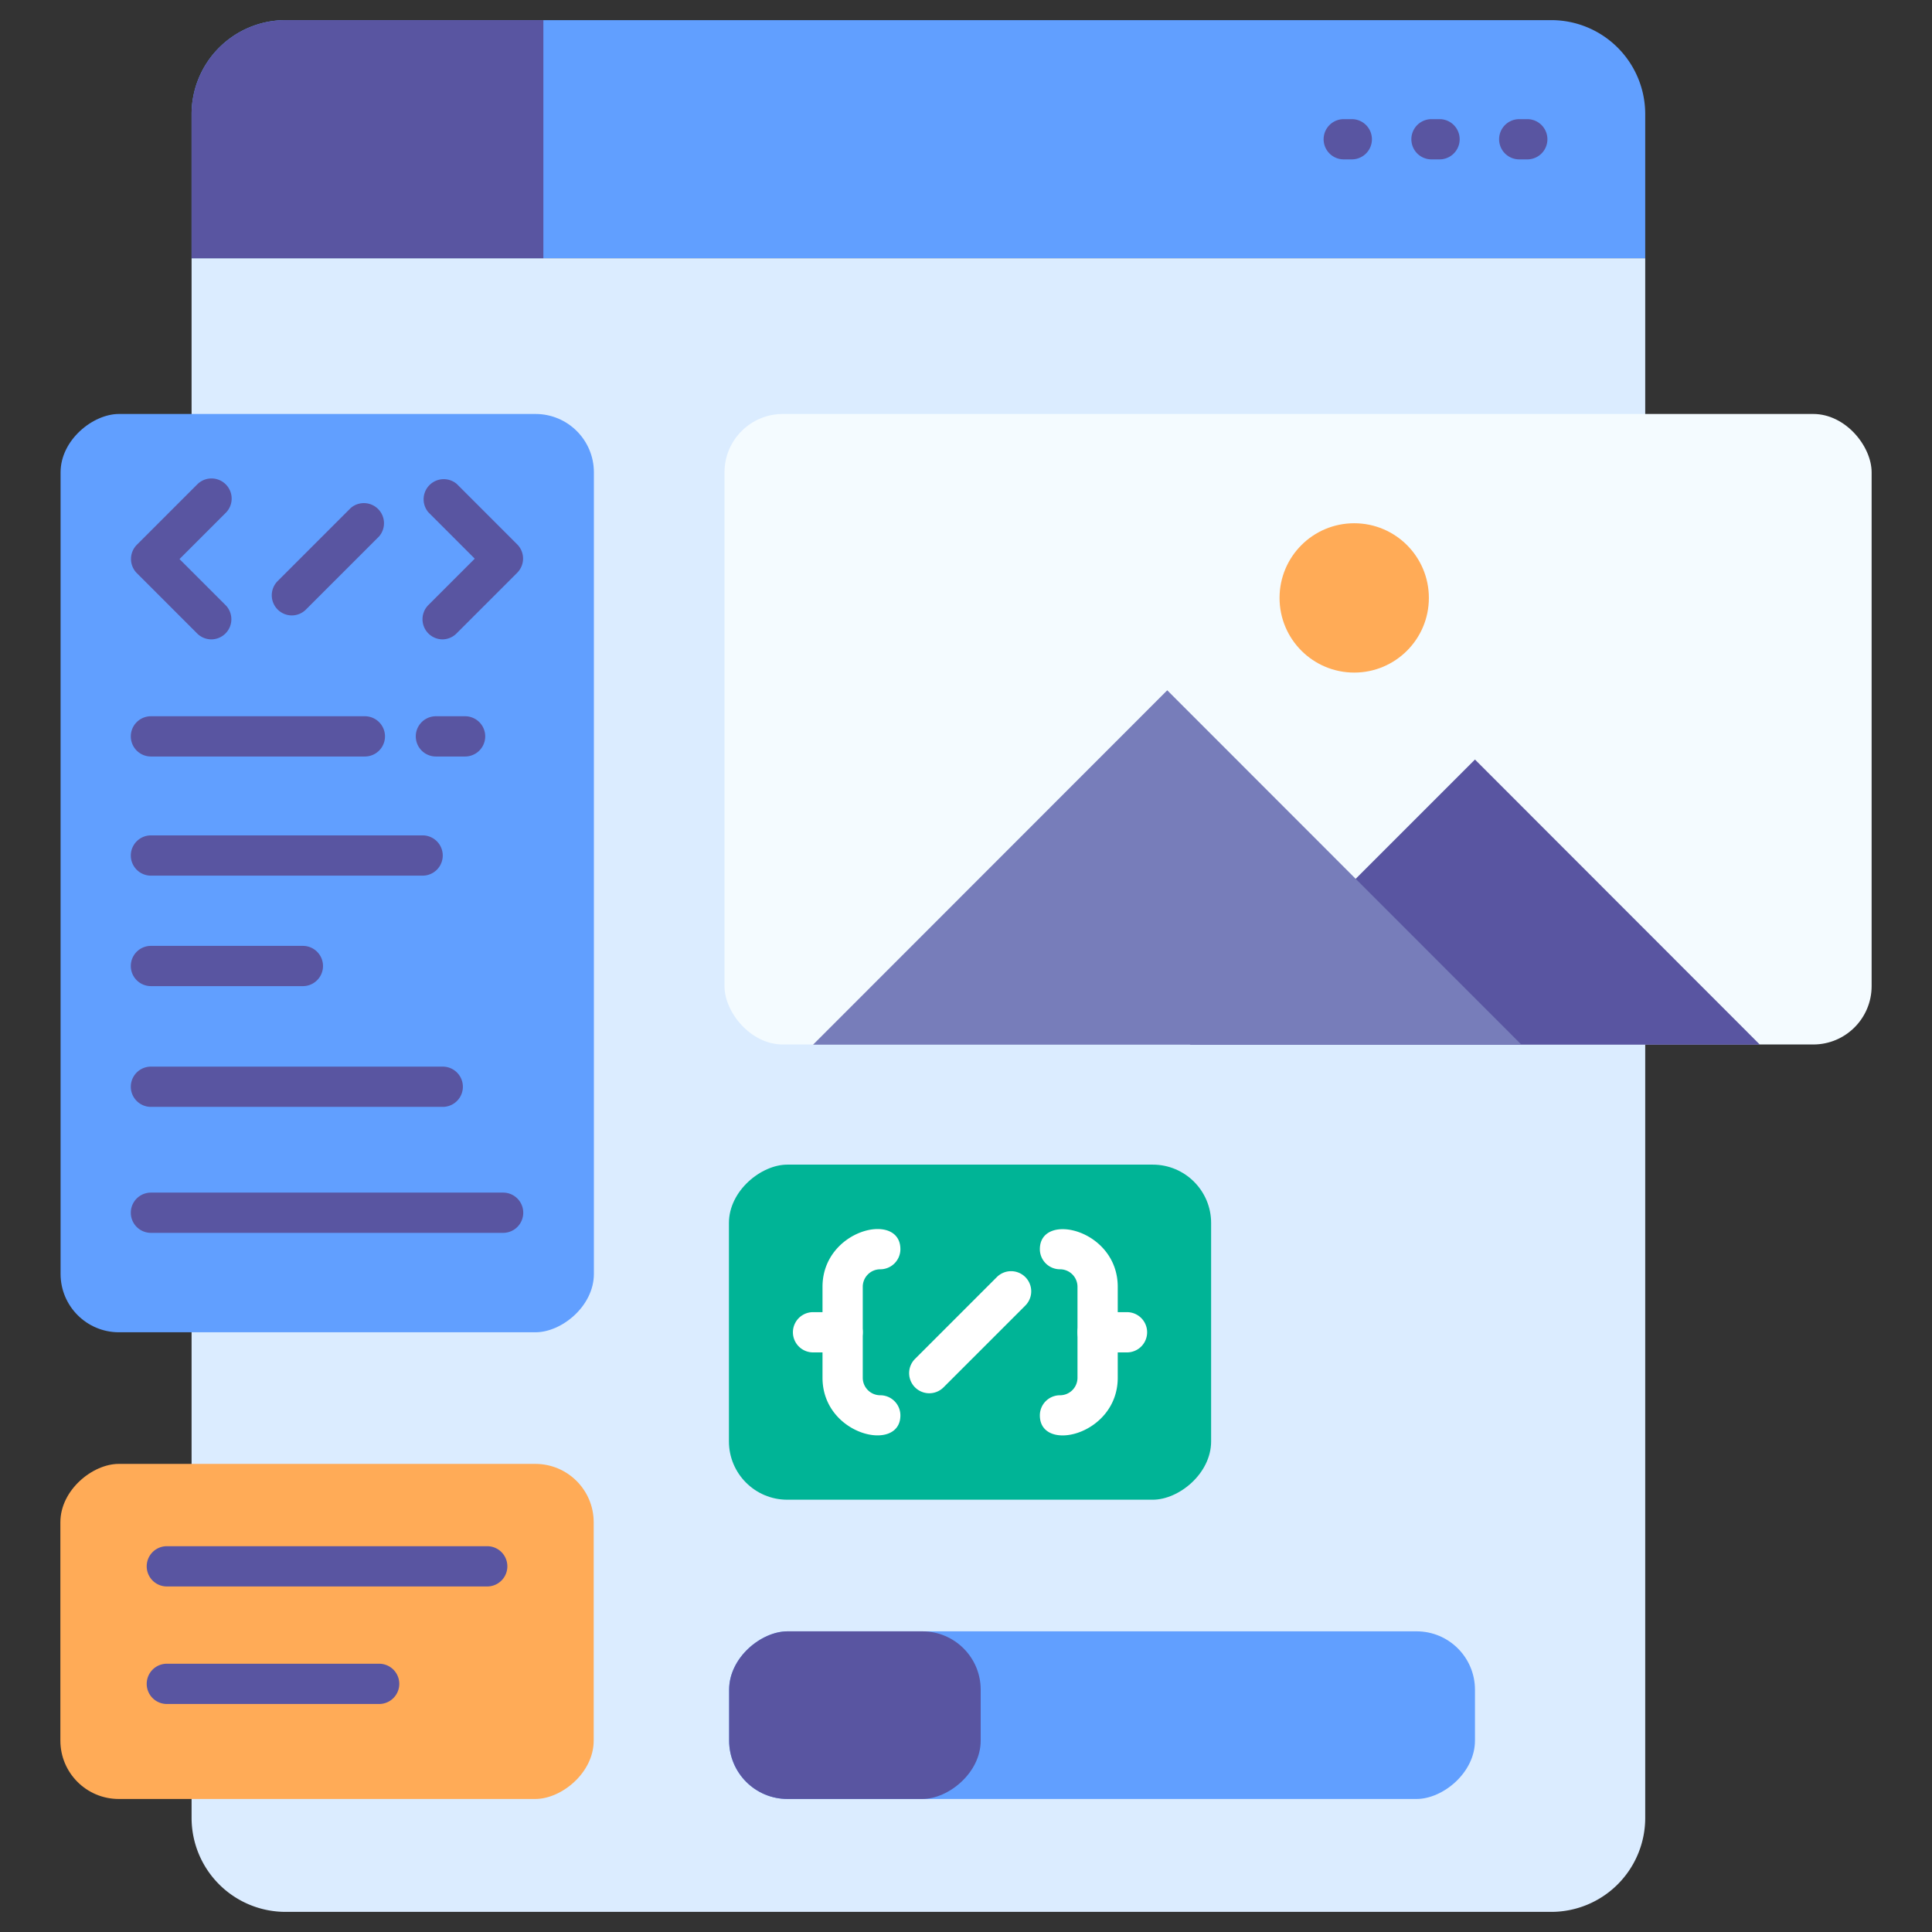 <svg xmlns="http://www.w3.org/2000/svg" height="512" viewBox="0 0 96 96" width="512"><rect x="0" y="0" width="96" height="96" fill="#333333" stroke="none"/><g id="Backend_Coding-2" data-name="Backend Coding"><path d="m81.75 12.83v77.48a4.67 4.67 0 0 1 -4.67 4.69h-62.89a4.67 4.67 0 0 1 -4.67-4.66v-77.51z" fill="#dbecff"></path><path d="m81.75 12.83v-7.16a4.67 4.67 0 0 0 -4.67-4.67h-62.89a4.67 4.67 0 0 0 -4.67 4.67v7.16z" fill="#619fff"></path><path d="m27 1h-12.81a4.67 4.67 0 0 0 -4.67 4.67v7.16h17.48z" fill="#5955a1"></path><path d="m67.17 7.92h-.4a1 1 0 0 1 0-2h.4a1 1 0 0 1 0 2z" fill="#5955a1"></path><path d="m71.53 7.92h-.4a1 1 0 0 1 0-2h.4a1 1 0 0 1 0 2z" fill="#5955a1"></path><path d="m75.89 7.92h-.4a1 1 0 0 1 0-2h.4a1 1 0 0 1 0 2z" fill="#5955a1"></path><rect fill="#619fff" height="26.5" rx="2.9" transform="matrix(0 1 -1 0 59.64 27.13)" width="45.63" x="-6.56" y="30.13"></rect><g fill="#5955a1"><path d="m18.13 37.59h-10.63a1 1 0 0 1 0-2h10.63a1 1 0 0 1 0 2z"></path><path d="m21 43.51h-13.5a1 1 0 0 1 0-2h13.5a1 1 0 0 1 0 2z"></path><path d="m25 61.26h-17.5a1 1 0 1 1 0-2h17.5a1 1 0 0 1 0 2z"></path><path d="m22 31.77a1 1 0 0 1 -.71-1.71l2.3-2.3-2.3-2.3a1 1 0 0 1 1.41-1.41l3 3a1 1 0 0 1 0 1.41l-3 3a1 1 0 0 1 -.7.31z"></path><path d="m10.51 31.77a1 1 0 0 1 -.71-.29l-3-3a1 1 0 0 1 0-1.41l3-3a1 1 0 0 1 1.42 0 1 1 0 0 1 0 1.41l-2.3 2.3 2.3 2.3a1 1 0 0 1 -.71 1.69z"></path><path d="m14.5 30.58a1 1 0 0 1 -.71-1.7l3.64-3.64a1 1 0 0 1 1.41 1.41l-3.64 3.64a1 1 0 0 1 -.7.29z"></path><path d="m23.11 37.59h-1.45a1 1 0 1 1 0-2h1.45a1 1 0 0 1 0 2z"></path><path d="m15.05 49h-7.55a1 1 0 0 1 0-2h7.55a1 1 0 1 1 0 2z"></path><path d="m22 55h-14.5a1 1 0 0 1 0-2h14.5a1 1 0 0 1 0 2z"></path></g><rect fill="#f4fbff" height="31.33" rx="2.9" width="57" x="36" y="20.57"></rect><path d="m87.45 51.91-14.16-14.17-14.17 14.17z" fill="#5955a1"></path><path d="m75.6 51.91-17.6-17.61-17.6 17.61z" fill="#777dba"></path><circle cx="67.29" cy="29.71" fill="#ffab57" r="3.71"></circle><rect fill="#ffab57" height="26.5" rx="2.9" transform="matrix(0 1 -1 0 97.31 64.81)" width="16.65" x="7.93" y="67.81"></rect><rect fill="#00b496" height="23.96" rx="2.9" transform="matrix(0 1 -1 0 114.4 17.99)" width="16.65" x="39.88" y="54.22"></rect><path d="m51.67 70.33a1 1 0 0 1 1-1 .87.87 0 0 0 .87-.87v-4.52a.87.87 0 0 0 -.87-.87 1 1 0 0 1 -1-1c0-1.88 3.87-1 3.87 1.87v4.52c0 2.86-3.87 3.76-3.87 1.87z" fill="#fff"></path><path d="m56 67.2h-1.46a1 1 0 0 1 0-2h1.46a1 1 0 1 1 0 2z" fill="#fff"></path><path d="m40.87 68.46v-4.52c0-2.86 3.87-3.77 3.87-1.87a1 1 0 0 1 -1 1 .87.87 0 0 0 -.87.87v4.52a.87.87 0 0 0 .87.87 1 1 0 0 1 1 1c0 1.88-3.87 1-3.87-1.87z" fill="#fff"></path><path d="m41.87 67.2h-1.47a1 1 0 1 1 0-2h1.47a1 1 0 0 1 0 2z" fill="#fff"></path><path d="m46.17 69.23a1 1 0 0 1 -.7-1.71l4.06-4.06a1 1 0 0 1 1.42 0 1 1 0 0 1 0 1.41l-4.07 4.07a1 1 0 0 1 -.71.29z" fill="#fff"></path><path d="m24.21 78.83h-15.92a1 1 0 1 1 0-2h15.92a1 1 0 0 1 0 2z" fill="#5955a1"></path><path d="m18.84 84.67h-10.55a1 1 0 1 1 0-2h10.55a1 1 0 1 1 0 2z" fill="#5955a1"></path><rect fill="#619fff" height="37.06" rx="2.9" transform="matrix(0 1 -1 0 139.98 30.47)" width="8.33" x="50.59" y="66.69"></rect><rect fill="#5955a1" height="12.5" rx="2.9" transform="matrix(0 1 -1 0 127.7 42.75)" width="8.33" x="38.31" y="78.97"></rect></g></svg>